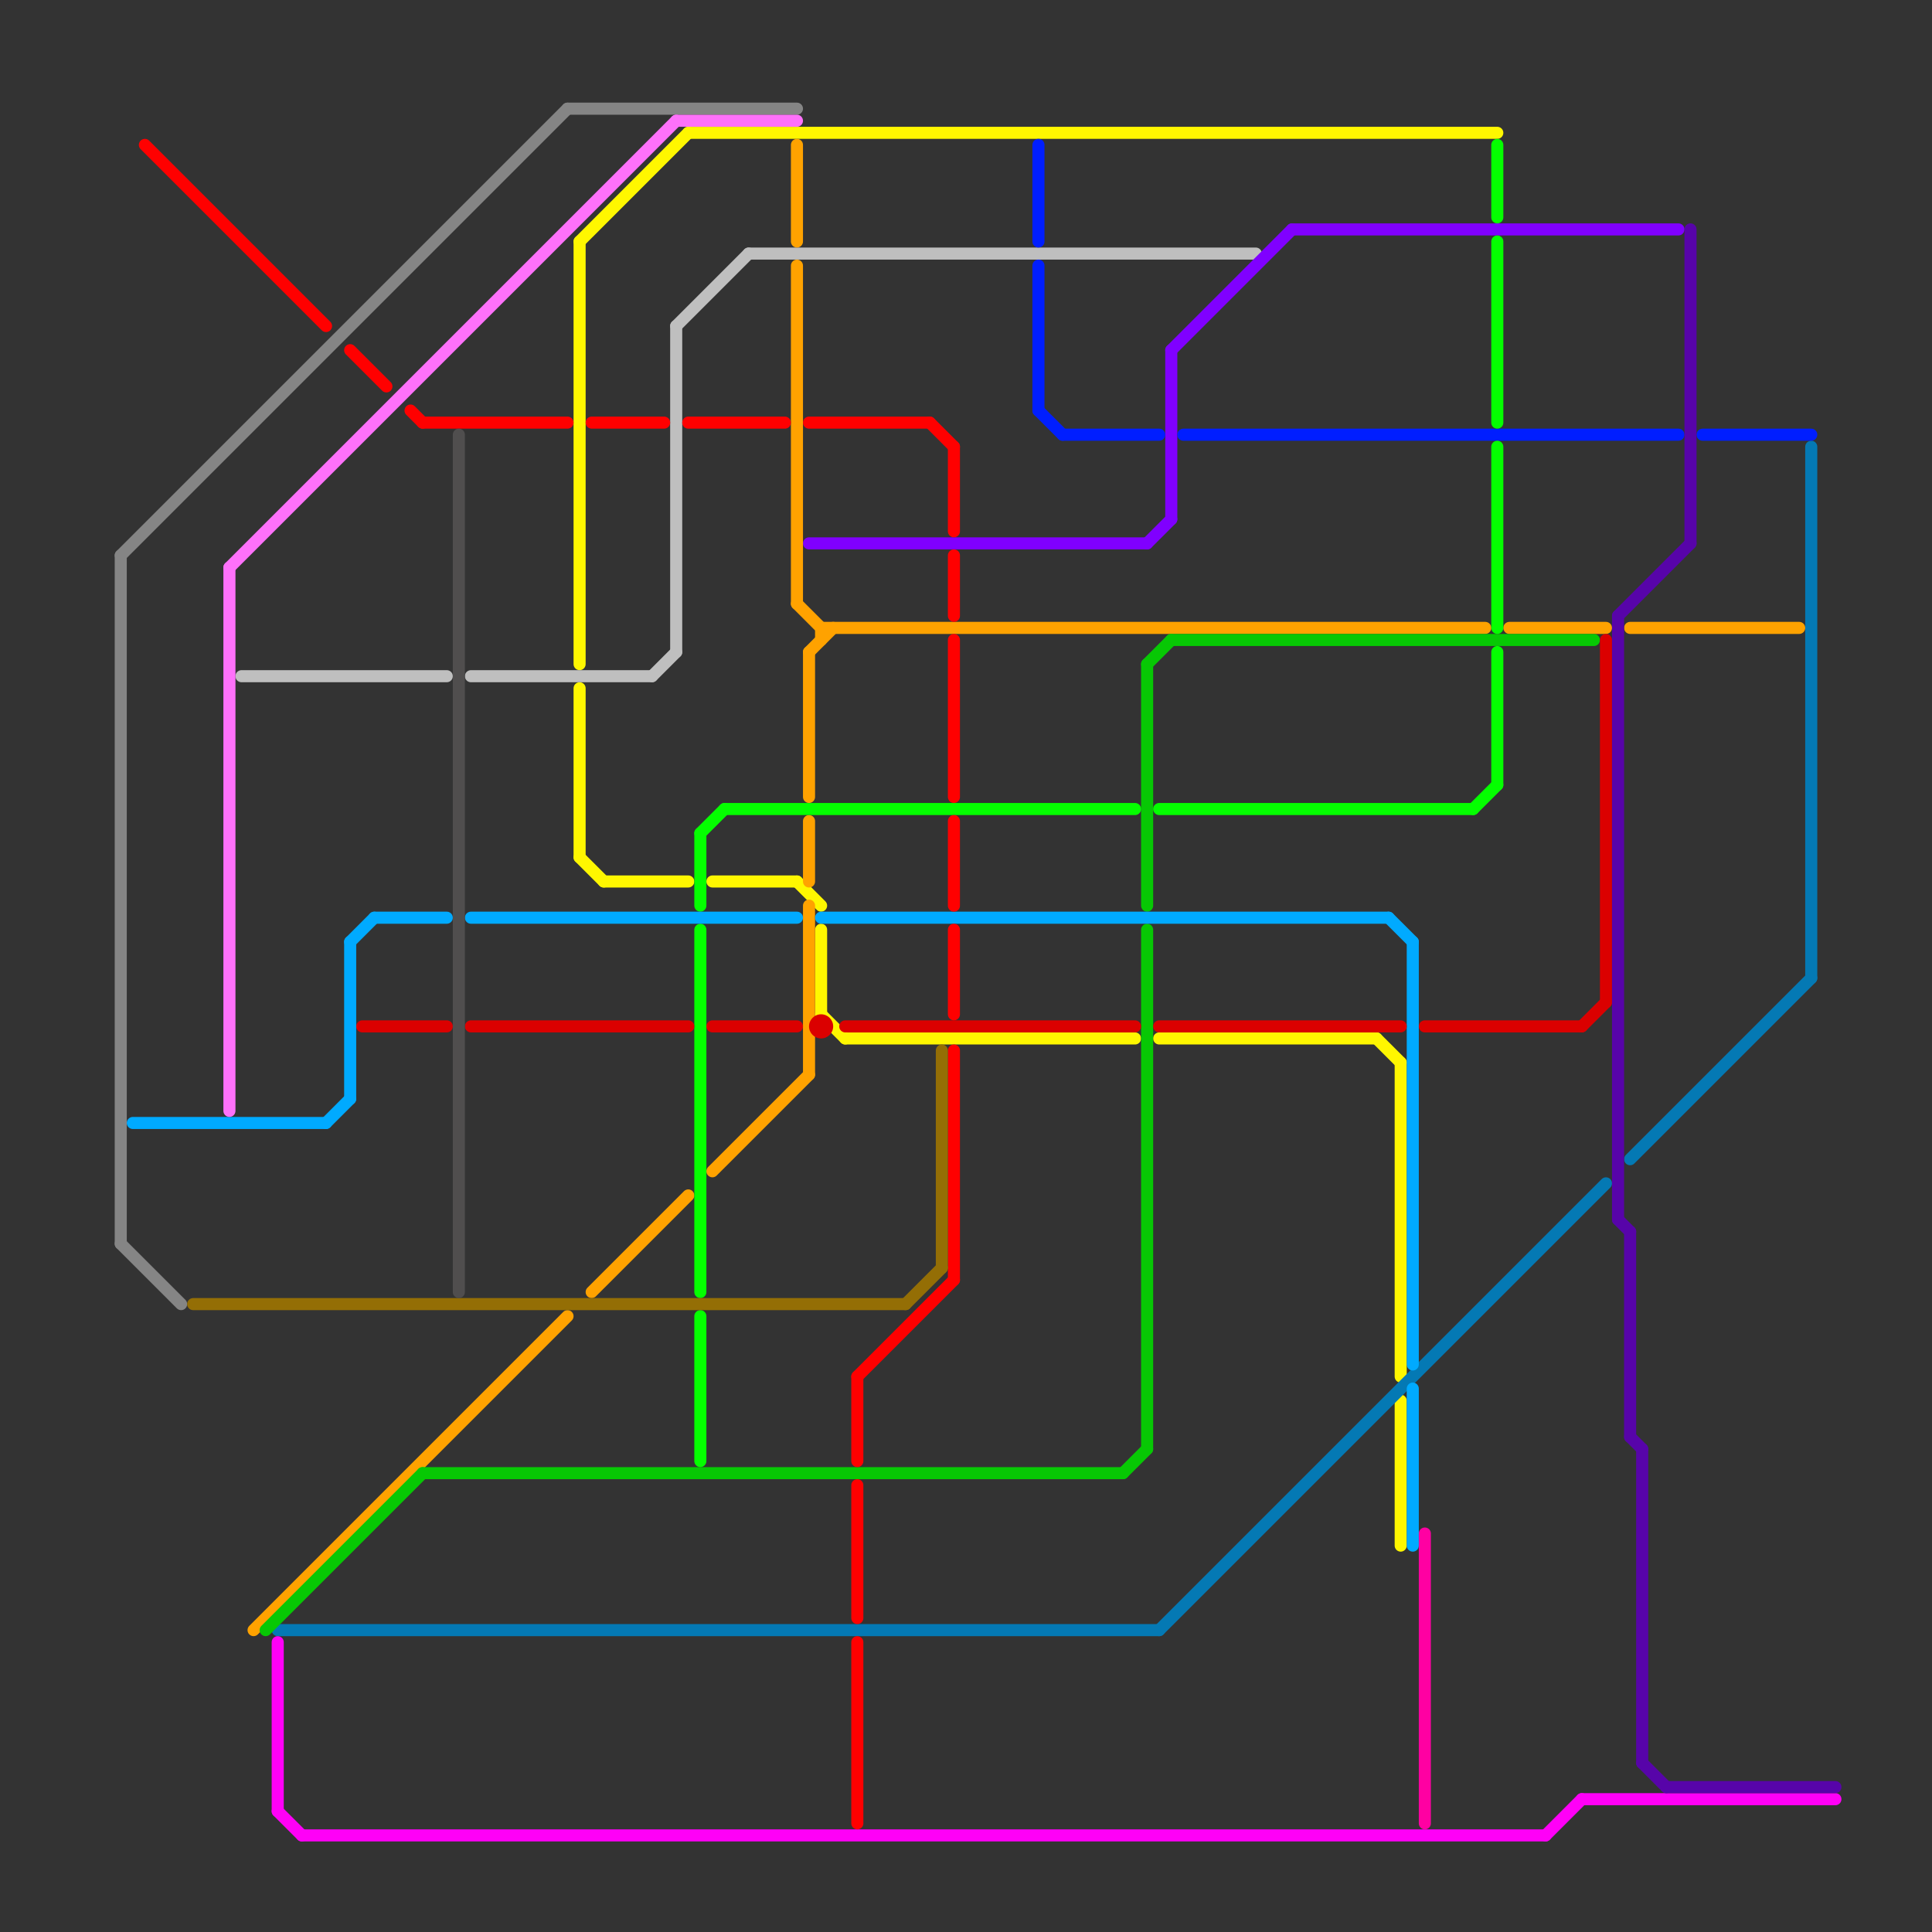 
<svg version="1.1" xmlns="http://www.w3.org/2000/svg" viewBox="0 0 160 160">
<rect x="0" y="0" width="160" height="160" fill="#333333" stroke="none"/>
<style>line { stroke-width: 1; fill: none; stroke-linecap: round; stroke-linejoin: round; } .c0 { stroke: #858585 } .c1 { stroke: #fff700 } .c2 { stroke: #0479b4 } .c3 { stroke: #ff00f7 } .c4 { stroke: #bfbfbf } .c5 { stroke: #8000ff } .c6 { stroke: #001eff } .c7 { stroke: #ffa200 } .c8 { stroke: #07c804 } .c9 { stroke: #04ff00 } .c10 { stroke: #00aaff } .c11 { stroke: #db0000 } .c12 { stroke: #ff00a2 } .c13 { stroke: #ff0000 } .c14 { stroke: #5704a9 } .c15 { stroke: #946e05 } .c16 { stroke: #fe71fa } .c17 { stroke: #504e4e }</style><line class="c0" x1="10" y1="103" x2="15" y2="108"/><line class="c0" x1="10" y1="46" x2="10" y2="103"/><line class="c0" x1="10" y1="46" x2="47" y2="9"/><line class="c0" x1="47" y1="9" x2="66" y2="9"/><line class="c1" x1="48" y1="20" x2="57" y2="11"/><line class="c1" x1="50" y1="73" x2="57" y2="73"/><line class="c1" x1="116" y1="116" x2="116" y2="128"/><line class="c1" x1="68" y1="84" x2="70" y2="86"/><line class="c1" x1="48" y1="20" x2="48" y2="55"/><line class="c1" x1="116" y1="88" x2="116" y2="114"/><line class="c1" x1="48" y1="71" x2="50" y2="73"/><line class="c1" x1="66" y1="73" x2="68" y2="75"/><line class="c1" x1="96" y1="86" x2="114" y2="86"/><line class="c1" x1="70" y1="86" x2="94" y2="86"/><line class="c1" x1="48" y1="57" x2="48" y2="71"/><line class="c1" x1="114" y1="86" x2="116" y2="88"/><line class="c1" x1="68" y1="77" x2="68" y2="84"/><line class="c1" x1="59" y1="73" x2="66" y2="73"/><line class="c1" x1="57" y1="11" x2="124" y2="11"/><line class="c2" x1="23" y1="135" x2="96" y2="135"/><line class="c2" x1="96" y1="135" x2="133" y2="98"/><line class="c2" x1="135" y1="96" x2="150" y2="81"/><line class="c2" x1="150" y1="37" x2="150" y2="81"/><line class="c3" x1="25" y1="152" x2="128" y2="152"/><line class="c3" x1="23" y1="150" x2="25" y2="152"/><line class="c3" x1="128" y1="152" x2="131" y2="149"/><line class="c3" x1="131" y1="149" x2="152" y2="149"/><line class="c3" x1="23" y1="136" x2="23" y2="150"/><line class="c4" x1="39" y1="56" x2="54" y2="56"/><line class="c4" x1="62" y1="21" x2="104" y2="21"/><line class="c4" x1="56" y1="27" x2="62" y2="21"/><line class="c4" x1="54" y1="56" x2="56" y2="54"/><line class="c4" x1="20" y1="56" x2="37" y2="56"/><line class="c4" x1="56" y1="27" x2="56" y2="54"/><line class="c5" x1="95" y1="45" x2="97" y2="43"/><line class="c5" x1="67" y1="45" x2="95" y2="45"/><line class="c5" x1="97" y1="29" x2="107" y2="19"/><line class="c5" x1="107" y1="19" x2="139" y2="19"/><line class="c5" x1="97" y1="29" x2="97" y2="43"/><line class="c6" x1="88" y1="36" x2="96" y2="36"/><line class="c6" x1="98" y1="36" x2="139" y2="36"/><line class="c6" x1="86" y1="34" x2="88" y2="36"/><line class="c6" x1="86" y1="22" x2="86" y2="34"/><line class="c6" x1="86" y1="12" x2="86" y2="20"/><line class="c6" x1="141" y1="36" x2="150" y2="36"/><line class="c7" x1="49" y1="107" x2="57" y2="99"/><line class="c7" x1="21" y1="135" x2="47" y2="109"/><line class="c7" x1="67" y1="54" x2="67" y2="66"/><line class="c7" x1="66" y1="50" x2="68" y2="52"/><line class="c7" x1="66" y1="12" x2="66" y2="20"/><line class="c7" x1="66" y1="22" x2="66" y2="50"/><line class="c7" x1="135" y1="52" x2="149" y2="52"/><line class="c7" x1="67" y1="68" x2="67" y2="73"/><line class="c7" x1="68" y1="52" x2="68" y2="53"/><line class="c7" x1="67" y1="54" x2="69" y2="52"/><line class="c7" x1="59" y1="97" x2="67" y2="89"/><line class="c7" x1="67" y1="75" x2="67" y2="89"/><line class="c7" x1="68" y1="52" x2="123" y2="52"/><line class="c7" x1="125" y1="52" x2="133" y2="52"/><line class="c8" x1="95" y1="55" x2="97" y2="53"/><line class="c8" x1="97" y1="53" x2="132" y2="53"/><line class="c8" x1="95" y1="77" x2="95" y2="120"/><line class="c8" x1="95" y1="55" x2="95" y2="75"/><line class="c8" x1="22" y1="135" x2="35" y2="122"/><line class="c8" x1="35" y1="122" x2="93" y2="122"/><line class="c8" x1="93" y1="122" x2="95" y2="120"/><line class="c9" x1="58" y1="77" x2="58" y2="107"/><line class="c9" x1="58" y1="69" x2="58" y2="75"/><line class="c9" x1="58" y1="69" x2="60" y2="67"/><line class="c9" x1="58" y1="109" x2="58" y2="121"/><line class="c9" x1="122" y1="67" x2="124" y2="65"/><line class="c9" x1="124" y1="20" x2="124" y2="35"/><line class="c9" x1="96" y1="67" x2="122" y2="67"/><line class="c9" x1="124" y1="54" x2="124" y2="65"/><line class="c9" x1="60" y1="67" x2="94" y2="67"/><line class="c9" x1="124" y1="12" x2="124" y2="18"/><line class="c9" x1="124" y1="37" x2="124" y2="52"/><line class="c10" x1="39" y1="76" x2="66" y2="76"/><line class="c10" x1="31" y1="76" x2="37" y2="76"/><line class="c10" x1="29" y1="78" x2="31" y2="76"/><line class="c10" x1="117" y1="78" x2="117" y2="113"/><line class="c10" x1="115" y1="76" x2="117" y2="78"/><line class="c10" x1="117" y1="115" x2="117" y2="128"/><line class="c10" x1="27" y1="93" x2="29" y2="91"/><line class="c10" x1="11" y1="93" x2="27" y2="93"/><line class="c10" x1="29" y1="78" x2="29" y2="91"/><line class="c10" x1="68" y1="76" x2="115" y2="76"/><line class="c11" x1="131" y1="85" x2="133" y2="83"/><line class="c11" x1="118" y1="85" x2="131" y2="85"/><line class="c11" x1="30" y1="85" x2="37" y2="85"/><line class="c11" x1="96" y1="85" x2="116" y2="85"/><line class="c11" x1="39" y1="85" x2="57" y2="85"/><line class="c11" x1="70" y1="85" x2="94" y2="85"/><line class="c11" x1="133" y1="53" x2="133" y2="83"/><line class="c11" x1="59" y1="85" x2="66" y2="85"/><circle cx="68" cy="85" r="1" fill="#db0000" /><line class="c12" x1="118" y1="127" x2="118" y2="151"/><line class="c13" x1="71" y1="114" x2="79" y2="106"/><line class="c13" x1="35" y1="35" x2="47" y2="35"/><line class="c13" x1="71" y1="123" x2="71" y2="134"/><line class="c13" x1="71" y1="136" x2="71" y2="151"/><line class="c13" x1="57" y1="35" x2="65" y2="35"/><line class="c13" x1="79" y1="53" x2="79" y2="66"/><line class="c13" x1="34" y1="34" x2="35" y2="35"/><line class="c13" x1="79" y1="37" x2="79" y2="44"/><line class="c13" x1="71" y1="114" x2="71" y2="121"/><line class="c13" x1="79" y1="68" x2="79" y2="75"/><line class="c13" x1="49" y1="35" x2="55" y2="35"/><line class="c13" x1="79" y1="77" x2="79" y2="84"/><line class="c13" x1="79" y1="87" x2="79" y2="106"/><line class="c13" x1="77" y1="35" x2="79" y2="37"/><line class="c13" x1="12" y1="12" x2="27" y2="27"/><line class="c13" x1="29" y1="29" x2="32" y2="32"/><line class="c13" x1="79" y1="46" x2="79" y2="51"/><line class="c13" x1="67" y1="35" x2="77" y2="35"/><line class="c14" x1="136" y1="146" x2="138" y2="148"/><line class="c14" x1="138" y1="148" x2="152" y2="148"/><line class="c14" x1="140" y1="19" x2="140" y2="45"/><line class="c14" x1="136" y1="120" x2="136" y2="146"/><line class="c14" x1="135" y1="119" x2="136" y2="120"/><line class="c14" x1="134" y1="51" x2="134" y2="101"/><line class="c14" x1="134" y1="101" x2="135" y2="102"/><line class="c14" x1="135" y1="102" x2="135" y2="119"/><line class="c14" x1="134" y1="51" x2="140" y2="45"/><line class="c15" x1="78" y1="87" x2="78" y2="105"/><line class="c15" x1="75" y1="108" x2="78" y2="105"/><line class="c15" x1="16" y1="108" x2="75" y2="108"/><line class="c16" x1="56" y1="10" x2="66" y2="10"/><line class="c16" x1="19" y1="47" x2="19" y2="92"/><line class="c16" x1="19" y1="47" x2="56" y2="10"/><line class="c17" x1="38" y1="36" x2="38" y2="107"/>


</svg>

